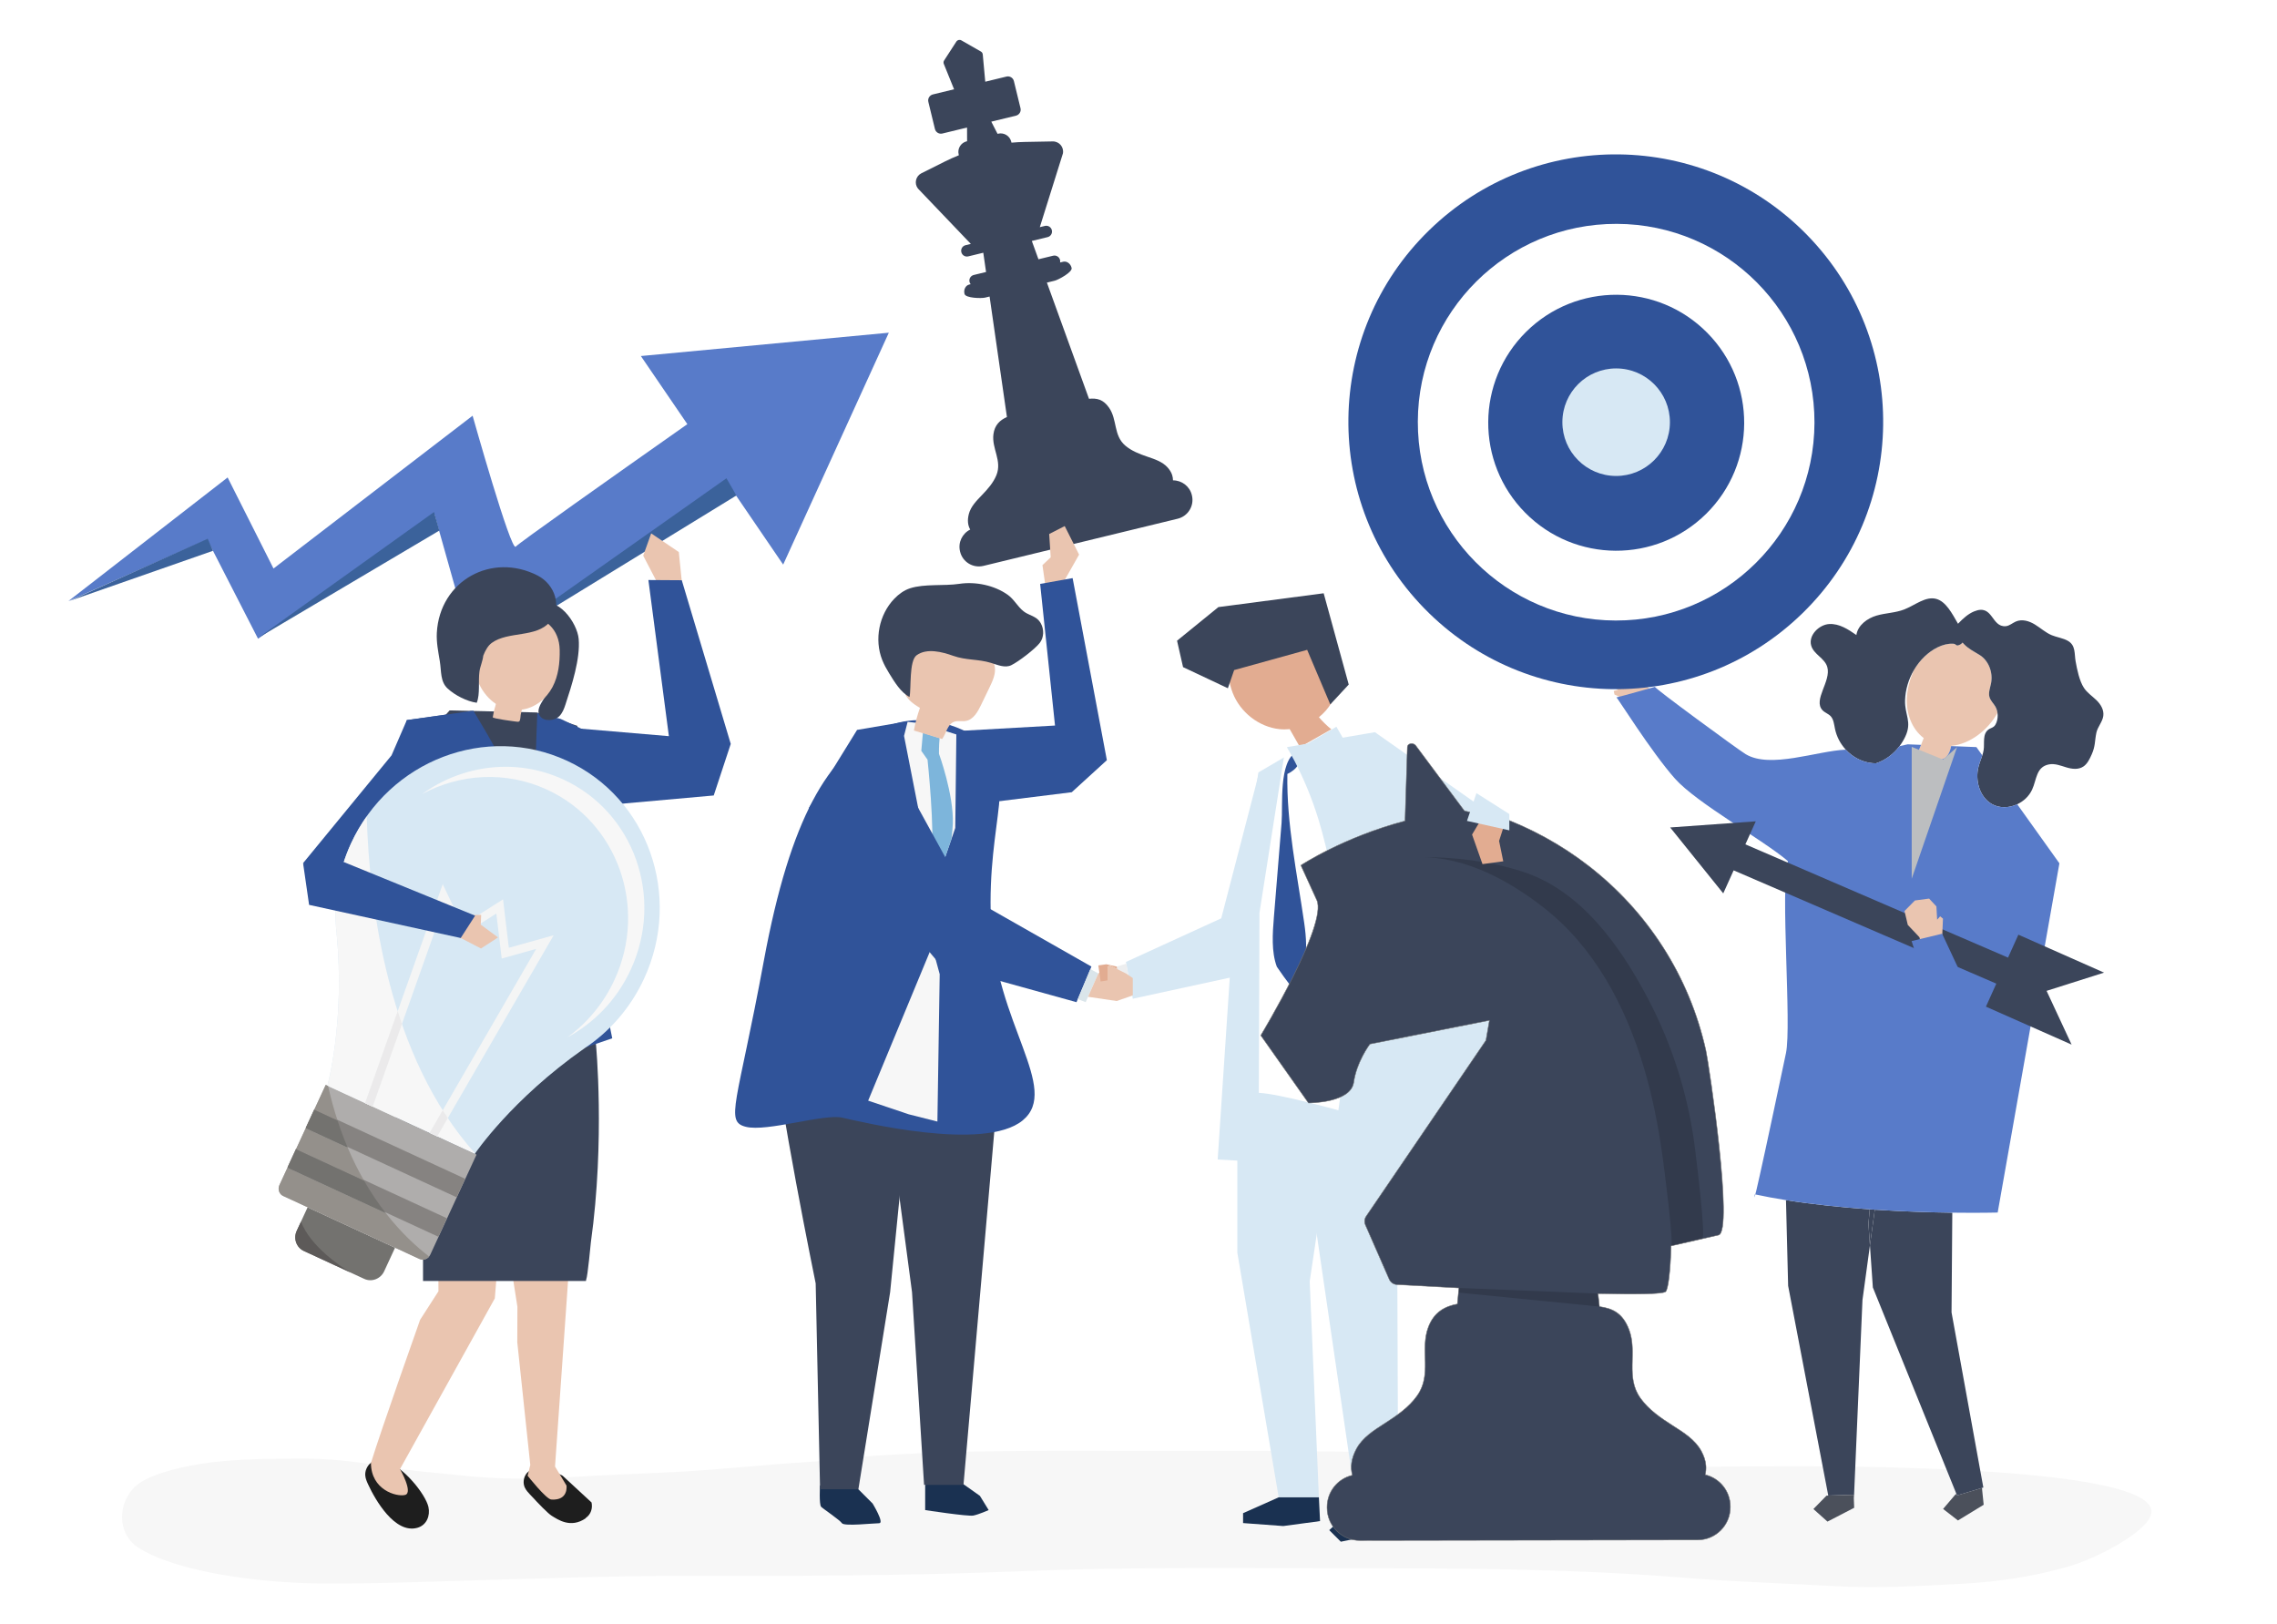<?xml version="1.0" encoding="utf-8"?>
<!-- Generator: Adobe Illustrator 27.5.0, SVG Export Plug-In . SVG Version: 6.00 Build 0)  -->
<svg version="1.1" xmlns="http://www.w3.org/2000/svg" xmlns:xlink="http://www.w3.org/1999/xlink" x="0px" y="0px"
	 viewBox="0 0 1122 800" style="enable-background:new 0 0 1122 800;" xml:space="preserve">
<g id="Background">
	<rect y="0" style="fill:#FFFFFF;" width="1122" height="800"/>
</g>
<g id="Shadow">
	<g>
		<path style="fill:#F7F7F7;" d="M518.926,714.845c-29.285,0.053-58.57,0.484-87.803,2.472c-11.022,0.75-21.814,2.398-32.861,3.063
			c-22.067,1.328-43.738,3.807-65.884,4.95c-17.833,0.921-35.741,1.464-53.522,2.632c-16.671,1.095-35.127,0.842-51.669-0.967
			c-12.247-1.339-24.549-2.093-36.59-4.244c-13.47-2.406-28.103-4.127-42.137-4.065c-20.012,0.088-39.502,0.099-58.653,4.347
			c-6.723,1.491-14.953,3.943-20.058,7.073c-11.687,7.165-13.269,25.044-1.6,32.476c19.654,12.508,61.603,17.415,89.152,17.647
			c30.189,0.254,59.516-1.116,89.749-1.922c28.093-0.749,56.116-1.814,84.255-1.776c57.472,0.077,114.951,0,172.32-2.347
			c53.899-2.205,107.933-1.448,161.95-1.448c55.392,0,110.41,0.266,165.402,4.767c23.961,1.961,48.372,2.648,72.453,4.022
			c21.567,1.231,42.292-0.024,63.773-1.161c18.037-0.955,35.957-3.788,52.343-8.576c12.971-3.79,36.096-15.565,40.073-24.612
			c11.152-25.363-157.162-24.754-183.005-24.696c-28.91,0.064-58.049,0.645-86.936-0.029c-12.151-0.284-24.124-1.736-35.983-3.327
			c-11.813-1.585-23.714-1.182-35.694-1.848c-49.955-2.778-100.021-2.372-150.136-2.372
			C551.559,714.903,535.242,714.815,518.926,714.845z"/>
	</g>
</g>
<g id="Object">
	<g>
		<g>
			<path style="fill:#305399;" d="M189.825,424.703l26.893-27.704l10.602-45.229l5.924-1.56l-32.782,4.62l-7.53,17.368
				l-43.566,53.068l0.087,0.317C162.909,426.665,176.367,422.738,189.825,424.703z"/>
		</g>
	</g>
	<g>
		<polygon style="fill:#D7E8F4;" points="677.496,360.784 738.692,403.829 778.938,439.45 761.767,442.066 682.452,388.934 		"/>
	</g>
	<g>
		<g>
			<g>
				<g>
					<path style="fill:#3B455A;" d="M577.998,236.692c-0.003-0.846-0.132-1.713-0.407-2.598c-0.438-1.409-1.291-2.679-2.269-3.771
						c-2.538-2.835-6.367-4.073-9.977-5.305c-3.858-1.316-7.761-2.807-10.854-5.452c-5.888-5.035-3.887-12.733-7.977-18.637
						c-2.925-4.222-6.09-4.806-9.913-4.43l-20.74-57.249l3.819-0.927c1.792-0.435,8.864-4.217,8.359-6.298l-0.018-0.076
						c-0.505-2.081-2.368-3.416-4.16-2.981l-1.499,0.364c0.08-0.391,0.08-0.804-0.02-1.217l-0.013-0.055
						c-0.366-1.507-1.89-2.431-3.405-2.063l-7.227,1.755l-3.27-9.027l7.792-1.892c1.514-0.368,2.446-1.887,2.08-3.395l-0.013-0.055
						c-0.366-1.507-1.89-2.431-3.405-2.063l-2.517,0.611l11.385-36.331c0.591-3.114-1.837-5.978-5.018-5.919l-13.885,0.258
						c-2.156,0.04-4.306,0.165-6.447,0.356l-0.118-0.487c-0.697-2.87-3.599-4.629-6.483-3.928l-0.265,0.064l-3.076-6.002
						l12.156-2.951c1.631-0.396,2.634-2.033,2.24-3.656L499.6,39.95c-0.394-1.623-2.036-2.618-3.667-2.222l-10.442,2.535
						l-1.235-13.446c-0.055-0.596-0.397-1.127-0.918-1.425l-9.617-5.499c-0.853-0.488-1.942-0.223-2.476,0.601l-6.025,9.296
						c-0.326,0.503-0.387,1.133-0.162,1.687l5.068,12.516l-10.442,2.535c-1.631,0.396-2.634,2.033-2.24,3.656l3.25,13.386
						c0.394,1.623,2.036,2.618,3.667,2.222l12.156-2.951l0.019,6.744l-0.192,0.047c-2.884,0.7-4.656,3.594-3.96,6.464l0.096,0.396
						c-2.347,0.94-4.66,1.977-6.93,3.112l-11.507,5.755c-2.835,1.418-3.664,5.06-1.719,7.547l26.057,27.276l-2.603,0.632
						c-1.514,0.368-2.446,1.887-2.08,3.395l0.013,0.055c0.366,1.507,1.89,2.431,3.405,2.063l7.404-1.797l1.366,9.489l-6.064,1.472
						c-1.514,0.368-2.446,1.887-2.08,3.395l0.013,0.055c0.1,0.413,0.29,0.78,0.54,1.091l-0.708,0.172
						c-1.792,0.435-2.836,2.475-2.33,4.556l0.018,0.076c0.505,2.081,8.315,2.25,10.108,1.815l2.242-0.544l8.547,59.38
						c-3.448,1.513-6.061,3.943-6.649,8.446c-0.928,7.122,4.38,13.045,1.457,20.22c-1.535,3.769-4.32,6.883-7.146,9.821
						c-2.643,2.75-5.479,5.606-6.434,9.29c-0.809,3.122-0.484,5.641,0.677,7.663c-3.896,1.937-6.087,6.349-5.022,10.737l0.045,0.187
						c1.237,5.095,6.391,8.219,11.512,6.975l95.684-23.23c5.121-1.243,8.268-6.382,7.031-11.477l-0.045-0.187
						C586.227,239.576,582.31,236.673,577.998,236.692z"/>
				</g>
			</g>
		</g>
	</g>
	<g>
		<polygon style="fill:#EAC5B0;" points="524.116,286.71 531.726,273.281 524.643,259.216 516.988,263.128 517.736,274.614 
			513.673,278.461 515.082,288.323 		"/>
	</g>
	<g>
		<polygon style="fill:#305399;" points="474.205,360.075 519.861,357.505 512.537,287.715 528.538,284.857 545.413,374.575 
			528.105,390.362 481.567,396.122 		"/>
	</g>
	<g>
		<g>
			<path style="fill:#587BC9;" d="M437.97,163.938l-122.18,11.494l22.901,33.563c-36.945,25.994-83.172,58.661-84.554,60.352
				c-2.311,2.826-21.259-64.509-21.259-64.509l-98.109,75.297l-22.604-44.87l-78.471,60.924l68.413-30.336l25.046,48.875
				l86.994-61.141l19.61,69.661l127.541-81.12l24.614,36.074L437.97,163.938z"/>
		</g>
		<g>
			<polygon style="fill:#3B629B;" points="233.621,323.402 362.861,244.142 357.964,235.658 			"/>
		</g>
		<g>
			<polygon style="fill:#3B629B;" points="127.225,314.289 216.482,261.436 213.869,252.298 			"/>
		</g>
		<g>
			<polygon style="fill:#3B629B;" points="102.352,265.437 34.226,296.112 104.949,271.397 			"/>
		</g>
	</g>
	<g>
		<polygon style="fill:#EAC5B0;" points="336.561,292.389 334.485,272.016 320.876,262.822 316.946,273.795 323.445,286.282 
			323.445,296.508 		"/>
	</g>
	<g>
		<g>
			<path style="fill:#1E1E1E;" d="M291.485,740.319l-14.259-13.171c-4.137-2.093-8.514-3.556-12.06-3.511
				c-2.575,0.033-4.712,0.859-6.001,2.813c-1.238,1.877-1.489,4.348-0.646,6.351c0.308,0.732,0.746,1.388,1.239,2.005l-0.001,0
				l0.007,0.008c0.425,0.532,0.889,1.036,1.352,1.533c0.295,0.317,0.619,0.656,0.965,1.01c2.951,3.198,7.895,8.407,9.858,9.585
				c2.879,1.727,9.213,6.334,16.698,1.152c-0.028-0.025-0.059-0.048-0.087-0.073C291.271,746.178,292.072,743.15,291.485,740.319z"
				/>
		</g>
		<g>
			<path style="fill:#EAC5B0;" d="M280.293,625.617l-1.152,16.528l-5.649,80.466l5.649,9.361c0,0,1.152,7.486-7.486,6.91
				c-2.569-0.171-11.669-11.741-11.669-11.741l1.315-5.302l-6.404-60.417l0.059-17.548l-3.063-19.484L280.293,625.617z"/>
		</g>
	</g>
	<g>
		<g>
			<path style="fill:#1E1E1E;" d="M189.902,719.886c-2.654-0.835-5.127-0.707-7.109,0.865c-1.904,1.51-2.995,3.962-2.804,6.302
				c0.13,1.595,0.805,3.073,1.47,4.515c3.443,7.463,13.101,24.338,24.182,21.245c4.656-1.301,6.419-6.054,5.474-10.253
				C209.691,736.232,198.778,722.678,189.902,719.886z"/>
		</g>
	</g>
	<g>
		<path style="fill:#EAC5B0;" d="M245.753,615.965l-1.93,23.799l-46.717,84.115c0,0,6.715,11.732,2.456,12.751
			c-4.259,1.019-16.749-2.534-16.775-15.782c4.912-16.043,24.219-70.521,24.219-70.521l9.04-14.057l-0.133-26.418L245.753,615.965z"
			/>
	</g>
	<g>
		<path style="fill:#3B455A;" d="M192.971,536.3c-0.369-7.016,1.875-25.32,4.18-31.88c8.404-23.917,10.025-35.704,10.025-55.171
			c0-19.467-1.637-81.189-1.637-81.189l16.006-18.011l42.969,1.009l19.973,6.587c0,0,4.229,77.655,5.429,102.684
			c0.857,17.861,2.097,33.33,3.73,54.026c0,0,4.578,47.204-2.495,97.806c0,0-1.579,16.803-2.287,18.275
			c-0.094,0.5-0.146,0.768-0.146,0.768s-0.285,0-0.288,0.001l-79.985-0.001l0-28.837c-2.662-9.256-5.192-18.553-7.615-27.874
			C197.751,562.647,193.655,549.32,192.971,536.3z"/>
	</g>
	<g>
		<path style="fill:#305399;" d="M200.461,354.83l-2.833,12.67c0,0,8.994,69.344,9.548,81.749
			c0.554,12.405-15.432,61.977-15.432,61.977l66.218,8.637c0,0,9.739-52.941,12.542-79.24c2.803-26.3-37.261-90.413-37.261-90.413
			L200.461,354.83z"/>
	</g>
	<g>
		<path style="fill:#305399;" d="M276.273,354.241l13.514,6.413c0,0-1.901,79.025,1.564,99.096
			c2.112,12.235,10.336,51.855,10.336,51.855l-21.384,7.318c0,0-13.165-49.559-15.781-75.858c-2.616-26.3,0.234-91.702,0.234-91.702
			L276.273,354.241z"/>
	</g>
	<g>
		<g>
			<g>
				<path style="fill:#3B455A;" d="M273.651,325.292c1.754,6.79-2.273,13.497-5.798,19.224c-1.44,2.34-3.672,5.595-1.814,8.265
					c2.08,2.99,7.246,2.391,9.519,0.155c1.605-1.578,2.394-3.719,3.078-5.805c3.068-9.351,7.352-22.449,6.514-32.28
					c-0.672-7.882-10.338-21.879-20.295-16.871c-1.808,0.909-2.966,2.617-3.958,4.296c-0.592,1.003-1.164,2.053-1.282,3.198
					c-0.47,4.564,3.931,5.738,6.823,8.191C270.005,316.69,272.531,320.956,273.651,325.292z"/>
			</g>
			<g>
				<path style="fill:#EAC5B0;" d="M257.036,349.682c6.65-0.845,12.209-5.493,15.184-11.09c2.975-5.596,3.685-12.036,3.568-18.315
					c-0.388-20.896-28.096-22.056-38.87-7.04C227.529,326.325,237.7,352.138,257.036,349.682z"/>
			</g>
			<g>
				<path style="fill:#3B455A;" d="M238.121,323.102c-0.228,2.53-1.516,5.214-1.871,7.813c-0.654,4.785,0.418,10.995-1.333,15.367
					c-4.859-0.665-10.768-3.705-14.368-7.039c-3.677-3.405-3.015-8.469-3.837-13.485c-0.76-4.64-1.729-9.302-1.464-13.997
					c1.451-25.699,27.096-39.753,49.691-28.16c8.548,4.386,12.286,15.533,5.999,22.857c-6.763,7.877-20.503,4.462-28.603,10.307
					C240.538,318.063,239.157,320.392,238.121,323.102z"/>
			</g>
		</g>
		<g>
			<path style="fill:#EAC5B0;" d="M257.593,347.526c-0.337,1.556-0.675,3.111-1.012,4.667c-0.154,0.713-0.097,2.755-0.711,3.243
				c-0.32,0.255-0.795,0.217-1.215,0.166c-1.201-0.147-11.955-1.517-11.838-2.2c0.314-1.834,0.665-3.629,1.238-5.381
				c0.462-1.415,0.639-4.077,1.492-5.15c1.826,1.249,3.714,2.022,5.866,2.631c2.076,0.589,4.163,1.143,6.258,1.662
				C257.645,347.285,257.619,347.406,257.593,347.526z"/>
		</g>
	</g>
	<g>
		<polygon style="fill:#305399;" points="284.536,358.902 329.592,362.735 319.5,285.804 335.946,285.908 360.077,366.554 
			351.697,391.96 288.183,397.644 		"/>
	</g>
	<g>
		<polygon style="fill:#D2C3A8;" points="402.127,463.312 394.404,461.195 399.985,449.981 409.644,448.866 414.659,455.447 		"/>
	</g>
	<g id="XMLID_148_">
		<g id="XMLID_154_">
			<g>
				<path style="fill:none;" d="M938.729,345.022c0.162-5.143,1.709-10.298,4.322-14.79c-1.917,4.408-3.253,9.036-3.463,13.819
					c-0.32,7.331,2.363,15.087,8.235,19.54c0.034,0.026,0.068,0.048,0.101,0.073c-0.442,1.118-0.885,2.237-1.327,3.356l-6.557-0.266
					c-0.935,0.203-2.325,0.499-4.065,0.905c1.097-1.444,2.055-3.002,2.832-4.647C942.307,355.61,938.498,352.37,938.729,345.022z"/>
			</g>
		</g>
		<g id="XMLID_153_">
			<g>
				<path style="fill:none;" d="M984.269,351.263c0.221,1.558,0.069,3.202-0.497,4.712c-0.281,0.751-0.672,1.488-1.27,1.999
					c-0.74,0.631-1.706,0.842-2.508,1.376c-3.29,2.193-2.028,6.93-2.54,10.167c-0.145,0.919-0.386,1.807-0.664,2.682l-2.908-4.072
					l-12.444-0.504c0.008-0.034,0.016-0.067,0.023-0.101C970.643,366.678,979.567,359.806,984.269,351.263z"/>
			</g>
		</g>
		<g id="XMLID_152_">
			<g>
				<path style="fill:#EAC5B0;" d="M806.153,328.184l-5.374-4.547l-6.961,2.221l-3.994,5.814l1.823,4.963l5.653,3.277l-2.146,0.573
					l0.393,1.75l8.878,4.044c2.135-2.224,9.331-3.933,10.475-5.124l-5.938-5.102L806.153,328.184z"/>
			</g>
		</g>
		<g id="XMLID_151_">
			<g>
				<polygon style="fill:#4B505B;" points="976.617,733.175 976.814,735.093 977.467,741.458 964.785,749.195 957.465,743.516 
					963.479,736.464 964.039,736.123 964.335,736.855 				"/>
			</g>
		</g>
		<g>
			<path style="fill:#3B455A;" d="M923.817,596.057c14.371,0.945,27.707,1.335,38.186,1.474l-0.373,49.139l15.671,86.301
				l-0.684,0.205l-12.282,3.681l-0.296-0.732l-41.183-101.746l-1.438-20.745L923.817,596.057z"/>
		</g>
		<g id="XMLID_150_">
			<g>
				<path style="fill:#3B455A;" d="M920.68,602.988l0.738,10.645l-3.681,26.974l-4.195,97.352l-0.071,0.002l-0.053-1.408
					l-12.532,0.382l-19.776-103.356l-1.066-42.227c13.587,2.168,27.834,3.599,41.284,4.537L920.68,602.988z"/>
			</g>
		</g>
		<g id="XMLID_149_">
			<g>
				<path style="fill:#3B455A;" d="M921.326,595.888c0.833,0.058,1.663,0.114,2.491,0.169l-2.399,17.576l-0.738-10.645
					L921.326,595.888z"/>
			</g>
		</g>
		<g>
			<polygon style="fill:#4B505B;" points="900.02,736.961 900.885,736.935 913.417,736.553 913.469,737.961 913.656,742.948 
				900.498,749.752 893.561,743.56 			"/>
		</g>
		<g>
			<g>
				<path style="fill:#EAC5B0;" d="M946.598,367.022c0.442-1.118,0.885-2.237,1.327-3.356c-0.033-0.025-0.068-0.048-0.101-0.073
					c-5.873-4.453-8.556-12.209-8.235-19.54c0.209-4.783,1.545-9.411,3.462-13.819c1.467-2.521,3.266-4.835,5.355-6.815
					c3.78-3.582,8.897-6.429,13.895-6.255c2.032,0.071,1.186,1.655,3.643,0.403c0.332-0.169,0.722-0.516,1.114-0.948
					c0.359,0.394,0.609,0.673,0.677,0.744c2.359,2.454,4.966,3.626,7.796,5.406c4.296,2.701,6.607,8.441,5.577,13.853
					c-0.426,2.239-1.368,4.544-0.828,6.691c0.472,1.874,1.971,3.166,2.924,4.792c0.556,0.949,0.906,2.032,1.065,3.158
					c-4.702,8.543-13.626,15.415-22.807,16.259c-0.007,0.034-0.016,0.067-0.023,0.101c-0.123,0.544-0.249,1.086-0.4,1.615
					c-0.672,2.353-2.274,4.84-4.727,5.016c-1.12,0.08-2.209-0.349-3.251-0.77c-2.103-0.85-4.205-1.7-6.308-2.55
					c-0.431-0.174-0.906-0.392-1.068-0.826c-0.142-0.381,0.008-0.801,0.158-1.178C946.095,368.294,946.347,367.658,946.598,367.022z
					"/>
			</g>
		</g>
		<g>
			<g>
				<path style="fill:#3B455A;" d="M901.328,307.49c4.972-0.299,9.367,2.612,13.409,5.418c0.72-4.891,5.424-8.261,9.938-9.581
					c4.514-1.32,9.266-1.312,13.68-3.039c5.306-2.076,10.546-6.663,15.815-5.169c4.742,1.345,7.703,7.112,10.651,12.231
					c0.078-0.082,0.155-0.165,0.233-0.246c2.27-2.359,4.744-4.623,7.67-5.832c9.459-3.91,8.374,7.898,15.644,7.272
					c1.754-0.151,3.238-1.54,4.893-2.268c3.126-1.377,6.607-0.286,9.404,1.415c2.797,1.701,5.264,4.002,8.274,5.273
					c2.672,1.128,5.695,1.407,8.187,2.903c3.743,2.246,2.976,6.309,3.641,10.012c0.736,4.1,1.863,9.622,4.079,13.025
					c1.597,2.452,4.069,4.053,6.142,6.055c2.073,2.001,3.856,4.79,3.413,7.854c-0.42,2.903-2.721,5.259-3.383,8.126
					c-0.907,4.286-0.439,6.601-2.35,10.853c-0.986,2.194-2.072,4.512-3.995,5.846c-2.535,1.757-5.763,1.297-8.543,0.454
					c-2.779-0.842-5.614-2.008-8.535-1.435c-6.335,1.242-5.987,7.502-8.263,12.415c-1.516,3.273-4.222,5.758-7.339,7.21
					c-4.002,1.864-8.68,2.023-12.387-0.044c-5.591-3.118-8.126-10.37-6.996-17.056c0.411-2.431,1.443-4.659,2.182-6.981
					c0.279-0.876,0.519-1.764,0.665-2.682c0.512-3.236-0.75-7.974,2.54-10.167c0.802-0.534,1.768-0.745,2.507-1.376
					c0.598-0.51,0.989-1.248,1.27-1.999c0.566-1.511,0.718-3.154,0.497-4.712c-0.16-1.126-0.509-2.209-1.065-3.158
					c-0.953-1.626-2.452-2.918-2.924-4.792c-0.54-2.146,0.402-4.452,0.828-6.691c1.03-5.412-1.281-11.152-5.577-13.853
					c-2.831-1.78-5.437-2.952-7.796-5.406c-0.068-0.071-0.318-0.349-0.677-0.744c-0.392,0.432-0.782,0.779-1.114,0.948
					c-2.457,1.251-1.611-0.332-3.643-0.403c-4.998-0.174-10.115,2.673-13.895,6.255c-2.089,1.979-3.888,4.293-5.355,6.815
					c-2.613,4.491-4.16,9.646-4.322,14.789c-0.232,7.347,3.578,10.587,0.079,17.991c-0.777,1.644-1.735,3.203-2.832,4.647
					c-3.002,3.95-7.079,7.018-11.594,8.449c-0.514,0.002-1.024-0.022-1.532-0.063c-2.548-0.203-5.01-0.927-7.274-2.073
					c-2.258-1.143-4.318-2.704-6.062-4.591c-2.617-2.831-4.527-6.39-5.339-10.347c-0.442-2.155-0.654-4.541-2.07-6.099
					c-1.14-1.254-2.879-1.74-4.045-2.966c-4.852-5.099,4.409-14.355,2.324-21.363c-1.318-4.43-6.767-6.158-7.951-10.638
					C891.11,312.967,896.356,307.789,901.328,307.49z"/>
			</g>
		</g>
		<g>
			<g>
				<g>
					<path style="fill:#587BC9;" d="M796.496,343.608c0.369-0.067,17.169,26.904,28.878,40.081
						c10.689,12.029,43.414,30.141,55.627,40.619c-3.865,13.595,1.919,80.954-0.959,94.614
						c-18.32,86.941-15.336,69.581-15.336,69.581c4.957,1.069,10.098,2.013,15.336,2.848c13.587,2.168,27.834,3.6,41.284,4.537
						c0.833,0.058,1.664,0.114,2.49,0.169c14.371,0.945,27.708,1.335,38.187,1.474c13.579,0.18,22.361-0.061,22.361-0.061
						l30.419-172.081l-20.792-29.109c-4.002,1.864-8.68,2.023-12.387-0.044c-5.591-3.118-8.126-10.37-6.996-17.056
						c0.411-2.431,1.443-4.659,2.182-6.981l-2.908-4.072l-12.444-0.504c-0.123,0.544-0.249,1.086-0.4,1.615
						c-0.672,2.353-2.274,4.84-4.727,5.016c-1.12,0.08-2.209-0.349-3.251-0.77c-2.103-0.85-4.205-1.7-6.308-2.55
						c-0.431-0.174-0.906-0.392-1.068-0.826c-0.142-0.381,0.008-0.801,0.158-1.178c0.252-0.636,0.504-1.273,0.755-1.909
						l-6.557-0.266c-0.935,0.203-2.325,0.499-4.065,0.905c-3.002,3.95-7.079,7.018-11.594,8.449
						c-0.514,0.002-1.024-0.022-1.532-0.063c-2.548-0.203-5.01-0.927-7.274-2.073c-2.258-1.143-4.318-2.704-6.062-4.591
						c-14.247,0.611-37.195,9.544-49.327,2.225c-3.952-2.384-45.681-33.017-44.691-33.173c-0.003,0.001-16.898,4.792-18.523,5.087
						C796.674,343.576,796.498,343.608,796.496,343.608z"/>
				</g>
			</g>
		</g>
	</g>
	<g>
		<g>
			<g id="XMLID_147_">
				<g>
					
						<ellipse transform="matrix(0.716 -0.698 0.698 0.716 80.779 614.738)" style="fill:#305399;" cx="796.363" cy="208.031" rx="131.763" ry="131.777"/>
				</g>
			</g>
			<g id="XMLID_146_">
				<g>
					<path style="fill:#FFFFFF;" d="M698.638,207.733c-0.159,53.972,43.466,97.857,97.437,98.022
						c53.972,0.164,97.853-43.455,98.012-97.427c0.159-53.972-43.465-97.858-97.437-98.022
						C742.678,110.143,698.797,153.762,698.638,207.733z"/>
				</g>
			</g>
			<g id="XMLID_145_">
				<g>
					
						<ellipse transform="matrix(0.711 -0.703 0.703 0.711 83.934 620.239)" style="fill:#305399;" cx="796.363" cy="208.031" rx="63.068" ry="63.075"/>
				</g>
			</g>
			<g id="XMLID_144_">
				<g>
					<path style="fill:#D7E8F4;" d="M769.868,207.95c-0.043,14.633,11.784,26.531,26.417,26.575
						c14.633,0.045,26.53-11.781,26.573-26.414c0.043-14.633-11.784-26.531-26.417-26.575
						C781.808,181.492,769.911,193.318,769.868,207.95z"/>
				</g>
			</g>
		</g>
	</g>
	<g>
		<g id="XMLID_143_">
			<g>
				<polygon style="fill:#3B455A;" points="989.468,471.853 994.563,460.553 1036.784,479.254 1008.461,488.236 1020.796,514.722 
					978.574,496.021 983.69,484.674 854.257,428.863 849.137,440.208 822.979,407.72 865.164,404.7 860.043,416.045 				"/>
			</g>
		</g>
		<g>
			<path style="fill:#587BC9;" d="M1034.382,484.571l0.053-0.109l0.001,0L1034.382,484.571z M1036.758,479.309l0.053-0.109l0.001,0
				L1036.758,479.309z"/>
		</g>
	</g>
	<g>
		<g>
			<g>
				<polygon style="fill:#D7E8F4;" points="620.454,380.598 601.774,452.49 554.79,474.001 558.186,492.115 610.265,480.794 
					652.532,414.006 				"/>
			</g>
		</g>
		<g>
			<g>
				<polygon style="fill:#D7E8F4;" points="609.699,542.496 609.699,617.218 630.078,737.792 649.89,737.792 645.362,631.37 
					658.381,544.194 				"/>
			</g>
		</g>
		<g>
			<g>
				<path style="fill:#D7E8F4;" d="M620.079,380.599l38.441-22.507c0,0,20.082,33.9,45.485,89.241
					c25.403,55.341,12.478,132.722,12.478,132.722s-97.18-7.917-116.466-8.723l7.276-109.388L620.079,380.599z"/>
			</g>
		</g>
		<g>
			<g>
				<polygon style="fill:#D7E8F4;" points="639.849,546.692 667.815,738.037 688.95,738.037 688.555,633.667 705.95,529.297 				"/>
			</g>
		</g>
		<g>
			<g>
				<g>
					<path style="fill:#E2AC91;" d="M604.595,327.056c11.982-0.944,21.571-12.372,33.603-11.743
						c7.823,0.409,14.84,6.217,18.315,13.442c1.62,3.368,2.592,7.16,2.075,10.835c-0.336,2.385-1.284,4.634-2.492,6.687
						c-1.615,2.746-3.736,5.146-6.197,7.118c1.849,2.163,3.894,4.159,6.103,5.953c-5.144,2.93-10.288,5.86-15.432,8.79
						c-1.689-2.955-3.377-5.91-5.066-8.865c-1.657,0.161-3.331,0.178-4.999,0.007c-10.088-1.031-19.433-8.296-23.132-17.982
						C605.641,336.76,605.092,331.876,604.595,327.056z"/>
				</g>
			</g>
			<g>
				<g>
					<polygon style="fill:#3B455A;" points="608.135,330.172 644.106,320.205 655.505,347.102 664.593,337.305 652.245,292.329 
						600.368,299.138 579.992,315.702 582.956,328.719 605.04,339.127 					"/>
				</g>
			</g>
		</g>
		<g>
			<g>
				<path style="fill:#FFFFFF;" d="M633.397,368.437l43.291-7.096c0,0,15.231,18.489,40.635,73.83
					c25.403,55.341,12.478,132.722,12.478,132.722s-90.226-28.593-109.513-29.398l0.323-88.712L633.397,368.437z"/>
			</g>
		</g>
		<g>
			<g>
				<path style="fill:#305399;" d="M627.721,451.868c-0.657,8.077-1.294,17.161,1.449,24.495c0,0,6.74,9.885,7.111,9.38
					c-0.033-0.343,5.034-6.023,6.111-9.842c1.838-6.516,1.268-14.211,0.273-21.091c-3.531-24.416-8.74-48.776-8.31-73.443
					c4.575-2.193,8.148-6.354,4.43-10.911c-8.795,4.973-6.563,26.142-7.288,35.038C630.238,420.952,628.979,436.41,627.721,451.868z
					"/>
			</g>
		</g>
		<g>
			<g>
				<polygon style="fill:#1A3151;" points="630.078,737.792 612.529,745.6 612.529,750.48 632.342,751.944 650.456,749.504 
					649.89,737.792 				"/>
			</g>
		</g>
		<g>
			<g>
				<polygon style="fill:#1A3151;" points="670.677,737.792 661.167,748.253 654.985,753.959 660.691,759.665 676.858,756.337 
					690.648,744.449 688.27,737.792 				"/>
			</g>
		</g>
		<g>
			<g>
				<path style="fill:#D7E8F4;" d="M718.345,436.015c-25.536-56.204-40.849-75.231-40.849-75.231l-43.254,7.338l-0.034,0.222
					c1.275,2.261,2.588,4.503,3.781,6.81c4.713,9.106,8.623,18.623,11.634,28.439c5.291,17.253,8.343,35.357,10.516,53.252
					c2.085,17.171,2.963,34.493,2.549,51.778c-0.546,22.851-3.531,45.492-8.442,67.717c39.271,2.017,85.494,4.435,85.494,4.435
					S743.88,492.219,718.345,436.015z"/>
			</g>
		</g>
	</g>
	<g>
		<g>
			<g>
				<path style="fill:#1A3151;" d="M469.905,727.894l12.948,9.171l4.316,7.013c0,0-4.855,2.158-7.553,2.697
					c-2.698,0.539-23.737-2.697-23.737-2.697v-12.408L469.905,727.894z"/>
			</g>
		</g>
		<g>
			<g>
				<path style="fill:#1A3151;" d="M422.97,733.829l7.013,7.013c0,0,5.934,9.711,3.237,9.711c-2.697,0-17.263,1.618-18.342,0
					c-1.079-1.618-9.171-7.013-10.25-8.092c-1.079-1.079-0.58-10.539-0.58-10.539L422.97,733.829z"/>
			</g>
		</g>
		<g>
			<g>
				<path style="fill:#3B455A;" d="M447.786,544.472l-9.171,92.251l-15.645,97.106h-18.882l-2.158-101.422
					c0,0-18.882-92.251-20.5-119.764L447.786,544.472z"/>
			</g>
		</g>
		<g>
			<g>
				<polygon style="fill:#3B455A;" points="490.944,546.091 474.76,731.671 455.339,731.671 449.405,636.723 438.256,552.661 
					480.694,502.932 				"/>
			</g>
		</g>
		<g>
			<g>
				<path style="fill:#305399;" d="M482.985,364.558c0,0-23.694-17.855-49.156-5.187c-25.462,12.668-44.335,43.137-57.441,114.033
					c-13.106,70.896-19.328,79.166-8.897,81.812c10.431,2.645,38.398-6.534,47.535-4.502c9.137,2.032,70.066,16.899,88.913,1.346
					c18.847-15.553-13.532-47.885-15.642-98.376C486.185,403.194,502.757,381.705,482.985,364.558z"/>
			</g>
		</g>
		<g>
			<g>
				<polygon style="fill:#F7F7F7;" points="454.251,356.482 447.235,355.691 445.466,362.605 460.288,438.146 470.714,407.952 
					471.244,361.897 				"/>
			</g>
		</g>
		<g>
			<g>
				<g>
					<path style="fill:#7DB5DB;" d="M468.806,413.479c0.374-2.841,0.623-5.398,0.7-7.493c0.534-14.469-6.822-34.566-6.822-34.566
						s-0.066-4.16,0.312-7.716l-8.235-2.641l-0.787,8.895l3.069,4.358c0,0,3.746,35.2,1.866,48.807
						c-0.197,1.428-0.44,2.891-0.712,4.365l2.091,10.658L468.806,413.479z"/>
				</g>
			</g>
		</g>
		<g>
			<g>
				<polygon style="fill:#F7F7F7;" points="459.288,466.274 427.789,542.331 447.788,549.063 461.908,552.638 463.041,480.024 				
					"/>
			</g>
		</g>
		<g>
			<g>
				<g>
					<path style="fill:#EAC5B0;" d="M464.234,364.141c-4.635-1.39-9.271-2.78-13.906-4.171c0.692-3.797,1.689-7.538,2.977-11.176
						c-3.67-2.153-7.817-5.118-7.701-9.371c0.037-1.34,0.52-2.622,0.996-3.874c1.971-5.178,2.334-10.991,5.912-15.534
						c1.186-1.505,1.394-3.632,2.712-5.023c2.312-2.442,5.982-2.991,9.343-2.922c8.578,0.177,17.27,3.738,22.644,10.427
						c1.43,1.78,2.639,3.821,2.983,6.078c0.53,3.481-1.041,6.9-2.57,10.072c-1.412,2.927-2.823,5.855-4.235,8.782
						c-1.624,3.367-3.755,7.139-7.434,7.803c-1.953,0.353-4.056-0.272-5.904,0.453C466.793,356.962,466.344,361.348,464.234,364.141
						z"/>
				</g>
			</g>
			<g>
				<g>
					<path style="fill:#3B455A;" d="M507.367,302.916c-0.994-0.449-2-0.937-2.957-1.678c-3.021-2.337-4.65-5.904-7.904-8.203
						c-6.582-4.652-15.832-6.56-23.758-5.361c-7.586,1.148-17.223-0.112-24.339,2.209c-2.971,0.969-5.565,2.883-7.735,5.134
						c-7.516,7.796-9.947,20.092-5.962,30.161c0.894,2.259,2.075,4.395,3.349,6.463c2.638,4.281,5.767,9.543,10.108,11.785
						c0.912-4.096-0.307-17.811,3.513-20.569c5.066-3.657,12.671-1.606,18.013,0.292c6.365,2.261,12.262,1.527,18.682,3.498
						c3.27,1.004,6.846,2.618,9.925,1.129c3.56-1.722,11.748-7.981,14.09-11.044c2.051-2.682,2.129-6.605,0.493-9.559
						C511.474,304.624,509.447,303.856,507.367,302.916z"/>
				</g>
			</g>
		</g>
		<g>
			<g>
				<polygon style="fill:#305399;" points="445.537,355.691 422.328,359.654 398.553,398.147 463.085,475.133 530.448,493.813 
					537.807,476.265 476.105,441.168 438.178,372.107 				"/>
			</g>
		</g>
	</g>
	<g>
		<g>
			<polygon style="fill:#DAE5EA;" points="537.291,477.497 541.204,479.661 534.977,493.813 531.082,492.302 			"/>
		</g>
	</g>
	<g>
		<g>
			<polygon style="fill:#EDEEEF;" points="554.951,474.859 550.261,476.265 553.657,492.115 557.913,490.658 			"/>
		</g>
	</g>
	<g>
		<g>
			<polygon style="fill:#EAC5B0;" points="541.204,479.661 546.865,475.699 554.79,479.661 558.186,481.926 558.186,490.417 
				550.261,493.247 536.143,491.163 			"/>
		</g>
	</g>
	<g>
		<g>
			<polygon style="fill:#E2AC91;" points="550.261,476.265 545.166,475.133 541.204,475.699 542.336,483.624 545.732,483.058 
				545.732,476.491 546.865,475.699 550.525,477.497 			"/>
		</g>
	</g>
	<g>
		<g>
			<g>
				<g>
					<path style="fill:#3B455A;" d="M852.629,742.313c-0.012-7.61-5.3-13.964-12.393-15.649c0.33-1.399,0.462-2.881,0.361-4.452
						c-0.161-2.501-1.06-4.939-2.234-7.131c-3.047-5.693-8.85-9.262-14.295-12.733c-5.819-3.71-11.643-7.725-15.677-13.324
						c-7.68-10.66-1.343-22.575-5.726-33.953c-3.135-8.136-8.104-10.36-14.536-11.262l-0.711-6.41
						c18.238,0.433,31.979,0.312,33.344-0.96c1.183-1.102,2.32-9.497,2.676-22.533c0,0,23.395-5.348,23.412-5.352
						c7.446-1.785-4.648-83.676-6.307-91.114c-8.205-36.802-28.992-68.498-57.794-90.801c-13.304-10.301-28.317-18.599-44.59-24.469
						c-2.168-0.782-16.057-1.935-16.667-2.756l-23.84-31.995c-1.25-1.678-4.104-1.178-4.165,0.73l-1.151,36.359
						c-30.492,8.04-51.313,21.858-51.313,21.858s2.349,5.144,7.829,17.148c5.48,12.004-27.584,66.669-27.584,66.669l23.491,33.297
						c0,0,20.797,0.164,22.292-10.178c1.495-10.342,7.973-18.847,7.973-18.847l58.904-11.686l-1.712,9.866L673.196,599.3
						c-0.855,1.256-1.004,2.863-0.394,4.254l11.746,26.791c0.667,1.52,2.127,2.537,3.784,2.632
						c4.975,0.285,16.388,0.926,30.539,1.643l-0.741,7.932c-6.266,1.126-11.523,4.099-14.274,11.301
						c-4.347,11.392,2.029,23.287-5.617,33.971c-4.016,5.612-9.827,9.646-15.634,13.374c-5.434,3.489-11.225,7.076-14.254,12.779
						c-2.567,4.834-3.03,9.122-1.924,12.924c-7.171,1.648-12.519,8.062-12.506,15.732l0.001,0.326
						c0.014,8.907,7.247,16.116,16.154,16.102l166.45-0.268c8.908-0.014,16.117-7.247,16.102-16.154L852.629,742.313z"/>
				</g>
				<g style="opacity:0.16;">
					<polygon points="718.872,634.62 787.417,637.398 788.128,643.808 718.872,636.92 					"/>
				</g>
				<g style="opacity:0.16;">
					<path d="M823.436,613.906c1.56-0.356-3.65-40.056-4.206-44.066c-2.084-15.03-5.013-29.972-9.413-44.506
						c-8.995-29.717-24.088-58.421-48.829-77.854c-17.153-13.473-38.79-25.35-61.343-25.112c16.933-0.179,34.716,1.962,50.824,7.201
						c28.734,9.344,48.01,36.742,61.489,62.309c12.577,23.854,20.636,50.085,23.602,76.889c0.336,3.038,5.161,40.904,3.181,41.64
						L823.436,613.906z"/>
				</g>
			</g>
			<g>
				<g>
					<path style="fill:#6D6E71;" d="M670.077,759.178c-8.97,0-16.258-7.276-16.272-16.219l-0.001-0.326
						c-0.012-7.582,5.112-14.068,12.477-15.818c-1.122-3.985-0.461-8.321,1.967-12.893c2.945-5.544,8.445-9.071,13.763-12.482
						l0.531-0.341c5.665-3.638,11.537-7.664,15.602-13.344c4.308-6.02,4.144-12.294,3.971-18.938
						c-0.129-4.939-0.262-10.046,1.631-15.007c2.451-6.416,6.988-10.027,14.275-11.359l0.722-7.722
						c-13.729-0.697-24.945-1.324-30.418-1.637c-1.708-0.098-3.197-1.134-3.885-2.703l-11.747-26.791
						c-0.63-1.437-0.479-3.069,0.404-4.366l59.004-86.647l1.679-9.673l-58.693,11.644c-0.453,0.608-6.499,8.899-7.924,18.757
						c-1.469,10.162-21.498,10.279-22.35,10.279l-0.12-0.002l-0.034-0.048l-23.535-33.359l0.04-0.065
						c0.33-0.546,32.97-54.749,27.578-66.559l-7.87-17.239l0.083-0.055c0.208-0.138,21.146-13.896,51.264-21.851l1.148-36.271
						c0.039-1.223,1.139-1.862,2.206-1.862l0,0c0.874,0,1.665,0.389,2.169,1.066l23.84,31.995c0.304,0.41,4.998,1.007,8.77,1.486
						c3.523,0.448,6.851,0.871,7.844,1.229c16.149,5.826,31.163,14.065,44.623,24.487c14.494,11.223,26.824,24.679,36.648,39.993
						c10.014,15.61,17.143,32.727,21.188,50.876c1.542,6.915,13.914,89.409,6.22,91.253c-0.031,0.007-3.692,0.844-8.109,1.854
						l-2.792,0.638L823.551,614c-0.339,12.283-1.428,21.33-2.711,22.525c-0.879,0.819-6.457,1.217-17.053,1.217
						c-4.513,0-9.976-0.075-16.239-0.223l0.686,6.186c6.467,0.921,11.415,3.214,14.539,11.323c1.909,4.955,1.793,10.063,1.68,15.002
						c-0.152,6.644-0.295,12.919,4.032,18.925c4.082,5.665,9.967,9.673,15.645,13.293l0.535,0.341
						c5.328,3.393,10.838,6.901,13.8,12.435c1.346,2.515,2.103,4.93,2.247,7.179c0.097,1.494-0.016,2.965-0.337,4.373
						c7.278,1.782,12.358,8.236,12.369,15.735l0.001,0.326c0.014,8.958-7.262,16.257-16.219,16.272L670.077,759.178z
						 M734.071,502.619l-1.76,10.079l-59.018,86.668c-0.838,1.23-0.981,2.777-0.383,4.141l11.746,26.791
						c0.652,1.487,2.064,2.469,3.683,2.562c5.489,0.314,16.755,0.944,30.538,1.643l0.122,0.006l-0.761,8.143l-0.088,0.016
						c-7.249,1.303-11.756,4.87-14.185,11.228c-1.876,4.917-1.744,10.001-1.616,14.917c0.166,6.39,0.338,12.997-4.015,19.081
						c-4.089,5.713-9.981,9.754-15.666,13.404l-0.531,0.341c-5.293,3.395-10.767,6.904-13.683,12.395
						c-2.422,4.561-3.066,8.879-1.915,12.836l0.035,0.119l-0.121,0.028c-7.322,1.682-12.427,8.104-12.415,15.617l0.001,0.326
						c0.014,8.814,7.196,15.985,16.01,15.985l166.476-0.268c8.829-0.015,16-7.208,15.986-16.037l-0.001-0.326
						c-0.012-7.429-5.071-13.817-12.303-15.536l-0.114-0.027l0.027-0.114c0.335-1.42,0.456-2.907,0.357-4.418
						c-0.143-2.215-0.89-4.599-2.22-7.084c-2.933-5.48-8.416-8.971-13.719-12.348l-0.535-0.341
						c-5.697-3.632-11.603-7.655-15.709-13.354c-4.373-6.069-4.222-12.677-4.077-19.067c0.112-4.917,0.229-10-1.664-14.913
						c-3.097-8.039-8.014-10.287-14.443-11.188l-0.09-0.013l-0.736-6.634l0.134,0.003c6.318,0.15,11.824,0.226,16.368,0.226
						c10.387,0,16.071-0.389,16.893-1.155c1.001-0.932,2.254-8.355,2.639-22.45l0.002-0.09l15.391-3.518
						c4.261-0.974,8.103-1.853,8.111-1.854c3.002-0.72,3.063-16.101,0.169-43.31c-2.267-21.315-5.717-43.856-6.566-47.664
						c-4.04-18.121-11.158-35.213-21.157-50.8c-9.809-15.292-22.122-28.727-36.594-39.934
						c-13.44-10.408-28.432-18.635-44.559-24.452c-0.968-0.35-4.438-0.79-7.793-1.217c-5.329-0.678-8.589-1.122-8.928-1.579
						l-23.84-31.995c-0.46-0.617-1.182-0.971-1.981-0.972c-0.954,0-1.938,0.561-1.972,1.636l-1.154,36.445l-0.084,0.022
						c-29.157,7.688-49.718,20.828-51.194,21.788l7.787,17.056c2.288,5.012-1.661,17.776-11.739,37.936
						c-7.229,14.463-15.18,27.726-15.812,28.776l23.412,33.185c0.889,0,20.677-0.127,22.115-10.078
						c1.482-10.253,7.931-18.816,7.995-18.901l0.027-0.036l0.044-0.008L734.071,502.619z"/>
				</g>
			</g>
		</g>
	</g>
	<g>
		<g id="XMLID_142_">
			<path style="fill:#73726F;" d="M194.673,614.786l-5.368,11.617c-1.744,3.773-6.141,5.453-9.821,3.753L149.717,616.4
				c-3.68-1.701-5.251-6.138-3.507-9.912l5.368-11.617L194.673,614.786z"/>
		</g>
		<g>
			<path style="fill:#D7E8F4;" d="M173.025,415.495c18.886-40.869,66.511-59.066,106.374-40.645
				c39.863,18.421,56.869,66.485,37.984,107.353c-6.711,14.523-17.054,26.18-29.386,34.351l0.003,0.001
				c-36.029,25.222-54.025,51.976-54.025,51.976l-36.321-16.784l-36.321-16.784c0,0,8.713-31.044,4.572-74.828l0.003,0.001
				C164.14,445.449,166.314,430.018,173.025,415.495z"/>
		</g>
		<g>
			<path style="fill:#AFADAC;" d="M234.812,568.918l-22.804,49.349c-0.953,2.062-3.316,2.998-5.28,2.09l-67.205-31.056
				c-1.963-0.907-2.783-3.314-1.83-5.376l22.804-49.348L234.812,568.918z"/>
		</g>
		<g>
			<path style="fill:#F7F7F7;" d="M180.71,402.233c1.352,45.219,10.725,118.439,53.392,166.114c-0.075,0.11-0.126,0.184-0.126,0.184
				l-36.321-16.784l-36.321-16.784c0,0,8.713-31.044,4.572-74.828l0.003,0.001c-1.769-14.687,0.405-30.118,7.117-44.642
				C175.215,410.757,177.805,406.339,180.71,402.233z"/>
		</g>
		<g>
			<g>
				<path style="fill:#F7F7F7;" d="M302.776,482.839c16.488-35.68,1.641-77.641-33.161-93.723
					c-20.342-9.4-42.997-7.874-61.606,2.139c19.831-14.338,46.25-17.952,69.616-7.155c34.802,16.082,49.648,58.043,33.161,93.723
					c-6.85,14.824-18.034,26.228-31.262,33.345C289.229,504.151,297.357,494.564,302.776,482.839z"/>
			</g>
		</g>
		<g>
			<g>
				<polygon style="fill:#F4F5F5;" points="211.69,558.233 264.206,467.551 247.222,472.308 244.57,450.13 226.072,461.866 
					218.68,446.405 183.619,545.261 179.891,543.539 218.149,435.672 227.812,455.884 247.881,443.152 250.736,467.017 
					272.825,460.83 215.418,559.956 				"/>
			</g>
		</g>
		<g>
			<g>
				<path style="fill:#EBEAEB;" d="M220.655,550.913l-5.237,9.043l-3.728-1.723l6.469-11.171
					C218.975,548.356,219.805,549.641,220.655,550.913z"/>
			</g>
			<g>
				<path style="fill:#EBEAEB;" d="M198.055,504.558l-14.436,40.703l-3.728-1.723l16.063-45.288
					C196.626,500.358,197.326,502.461,198.055,504.558z"/>
			</g>
		</g>
		<g>
			<g>
				
					<rect x="184.867" y="527.624" transform="matrix(0.419 -0.908 0.908 0.419 -405.883 502.43)" style="fill:#868381;" width="10.039" height="81.866"/>
			</g>
			<g>
				
					<rect x="175.874" y="547.086" transform="matrix(0.419 -0.908 0.908 0.419 -428.771 505.564)" style="fill:#868381;" width="10.039" height="81.866"/>
			</g>
		</g>
		<g>
			<g>
				<path style="fill:#94908B;" d="M179.414,581.806l-33.572-15.514l4.782-10.349l20.71,9.57
					C173.851,571.445,176.574,576.861,179.414,581.806z"/>
			</g>
			<g>
				<path style="fill:#94908B;" d="M154.835,546.83l5.662-12.253l1.169,0.54c1.357,6.031,2.928,11.701,4.671,17.028L154.835,546.83z
					"/>
			</g>
			<g>
				<path style="fill:#94908B;" d="M206.728,620.357l-67.205-31.056c-1.963-0.907-2.783-3.314-1.83-5.376l3.937-8.52l48.524,22.423
					c7.497,9.614,15.053,16.527,21.297,21.312C210.313,620.565,208.383,621.122,206.728,620.357z"/>
			</g>
			<g>
				<path style="fill:#73726F;" d="M171.333,565.513l-20.71-9.57l4.211-9.113l11.503,5.315
					C167.881,556.863,169.554,561.32,171.333,565.513z"/>
			</g>
			<g>
				<path style="fill:#73726F;" d="M190.155,597.828l-48.524-22.423l4.211-9.113l33.572,15.514
					C182.873,587.83,186.506,593.149,190.155,597.828z"/>
			</g>
		</g>
		<g>
			<path style="fill:#5D5A59;" d="M148.317,601.927c4.558,12.147,19.457,22.069,24.478,25.137L149.717,616.4
				c-3.681-1.701-5.251-6.138-3.507-9.912L148.317,601.927z"/>
		</g>
	</g>
	<g>
		<g>
			<polygon style="fill:#E2AC91;" points="725.366,411.226 730.503,425.781 740.738,424.405 738.68,414.351 741.216,406.483 
				730.078,403.352 			"/>
		</g>
		<g>
			<polygon style="fill:#D7E8F4;" points="727.532,390.821 722.856,404.49 743.727,409.143 743.727,401.115 			"/>
		</g>
	</g>
	<g>
		<polygon style="fill:#BCBEC0;" points="942,368 942,433 964.347,368.137 957.465,374.263 		"/>
	</g>
	<g>
		<g>
			<polygon style="fill:#EAC5B0;" points="228.995,450.994 237.087,450.791 236.902,455.626 245.408,461.9 237.014,467.364 
				226.256,461.796 			"/>
		</g>
	</g>
	<g>
		<path style="fill:#305399;" d="M168.148,424.245c0,0-4.353-1.245-18.768,1.339l2.929,20.282l74.71,16.325l7.089-11.011
			L168.148,424.245z"/>
	</g>
	<g id="XMLID_141_">
		<g>
			<path style="fill:#EAC5B0;" d="M940.07,455.742l-1.619-6.85l5.133-5.2l6.992-0.927l3.599,3.873l0.361,6.524l1.483-1.654
				l1.382,1.143l-0.416,9.747c-2.95,0.896-7.733,6.538-9.313,7.018l-1.859-7.605L940.07,455.742z"/>
		</g>
	</g>
	<g>
		<polygon style="fill:#587BC9;" points="964.347,533.297 941.951,463.711 957,460.089 986,522.132 		"/>
	</g>
</g>
</svg>

